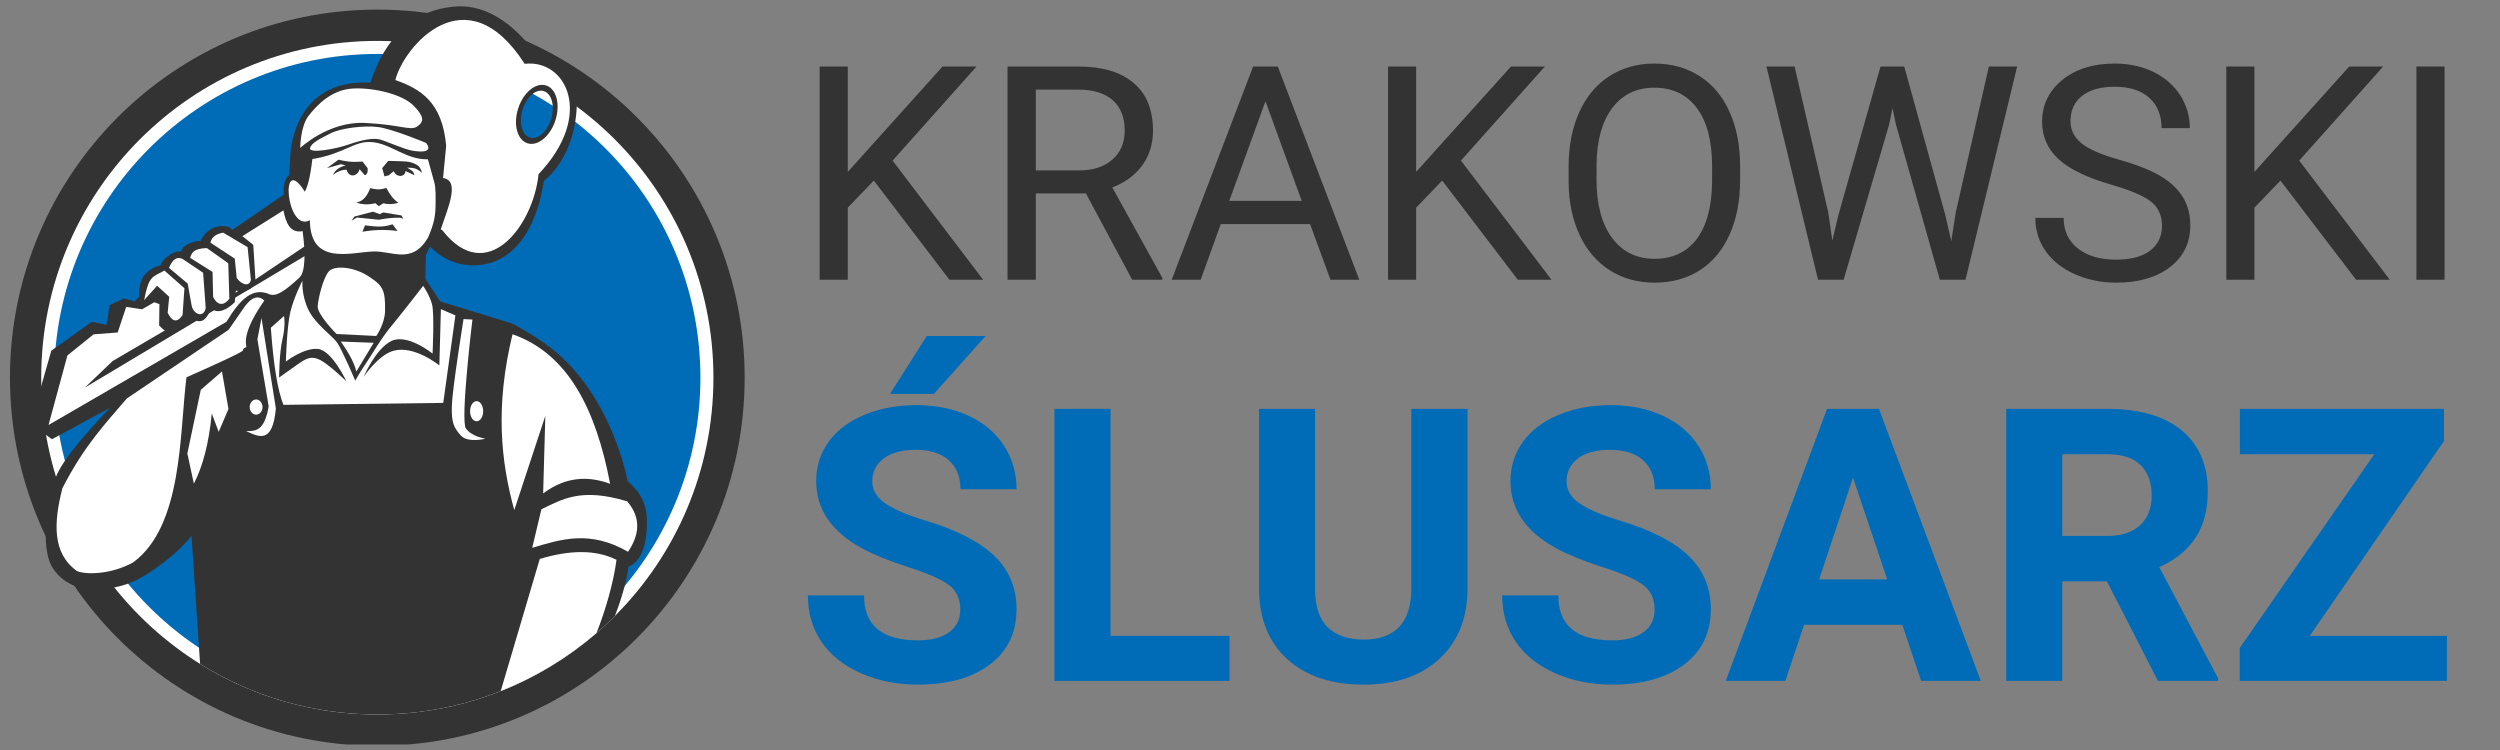 <?xml version="1.0" encoding="UTF-8"?>
<svg xmlns="http://www.w3.org/2000/svg" xmlns:xlink="http://www.w3.org/1999/xlink" width="600" zoomAndPan="magnify" viewBox="0 0 450 135" height="180" preserveAspectRatio="xMidYMid meet" version="1.0">
  <rect x="0" y="0" width="450" height="135" fill="#808080" stroke="none"/>
  <defs>
    <g></g>
    <clipPath id="11166a8bea">
      <path d="M 1.793 1.605 L 134.043 1.605 L 134.043 134.008 L 1.793 134.008 Z M 1.793 1.605 " clip-rule="nonzero"></path>
    </clipPath>
  </defs>
  <g fill="#333333" fill-opacity="1">
    <g transform="translate(143.085, 50.347)">
      <g>
        <path d="M 14.203 -17.844 L 9.516 -12.969 L 9.516 0 L 4.453 0 L 4.453 -38.375 L 9.516 -38.375 L 9.516 -19.406 L 26.578 -38.375 L 32.688 -38.375 L 17.578 -21.438 L 33.875 0 L 27.812 0 Z M 14.203 -17.844 "></path>
      </g>
    </g>
  </g>
  <g fill="#333333" fill-opacity="1">
    <g transform="translate(176.932, 50.347)">
      <g>
        <path d="M 18.531 -15.531 L 9.516 -15.531 L 9.516 0 L 4.422 0 L 4.422 -38.375 L 17.141 -38.375 C 21.461 -38.375 24.785 -37.391 27.109 -35.422 C 29.441 -33.453 30.609 -30.586 30.609 -26.828 C 30.609 -24.441 29.961 -22.359 28.672 -20.578 C 27.379 -18.805 25.582 -17.484 23.281 -16.609 L 32.297 -0.312 L 32.297 0 L 26.859 0 Z M 9.516 -19.672 L 17.297 -19.672 C 19.805 -19.672 21.801 -20.316 23.281 -21.609 C 24.77 -22.91 25.516 -24.648 25.516 -26.828 C 25.516 -29.203 24.805 -31.02 23.391 -32.281 C 21.973 -33.551 19.93 -34.195 17.266 -34.219 L 9.516 -34.219 Z M 9.516 -19.672 "></path>
      </g>
    </g>
  </g>
  <g fill="#333333" fill-opacity="1">
    <g transform="translate(210.173, 50.347)">
      <g>
        <path d="M 25.641 -10.016 L 9.562 -10.016 L 5.953 0 L 0.734 0 L 15.391 -38.375 L 19.828 -38.375 L 34.5 0 L 29.312 0 Z M 11.094 -14.188 L 24.141 -14.188 L 17.609 -32.125 Z M 11.094 -14.188 "></path>
      </g>
    </g>
  </g>
  <g fill="#333333" fill-opacity="1">
    <g transform="translate(245.391, 50.347)">
      <g>
        <path d="M 14.203 -17.844 L 9.516 -12.969 L 9.516 0 L 4.453 0 L 4.453 -38.375 L 9.516 -38.375 L 9.516 -19.406 L 26.578 -38.375 L 32.688 -38.375 L 17.578 -21.438 L 33.875 0 L 27.812 0 Z M 14.203 -17.844 "></path>
      </g>
    </g>
  </g>
  <g fill="#333333" fill-opacity="1">
    <g transform="translate(279.238, 50.347)">
      <g>
        <path d="M 33.984 -17.953 C 33.984 -14.191 33.348 -10.91 32.078 -8.109 C 30.816 -5.305 29.023 -3.164 26.703 -1.688 C 24.379 -0.207 21.672 0.531 18.578 0.531 C 15.555 0.531 12.875 -0.207 10.531 -1.688 C 8.195 -3.176 6.383 -5.297 5.094 -8.047 C 3.801 -10.797 3.141 -13.984 3.109 -17.609 L 3.109 -20.375 C 3.109 -24.062 3.75 -27.32 5.031 -30.156 C 6.312 -32.988 8.125 -35.156 10.469 -36.656 C 12.82 -38.156 15.508 -38.906 18.531 -38.906 C 21.602 -38.906 24.312 -38.16 26.656 -36.672 C 29.008 -35.191 30.816 -33.039 32.078 -30.219 C 33.348 -27.395 33.984 -24.113 33.984 -20.375 Z M 28.938 -20.422 C 28.938 -24.973 28.02 -28.469 26.188 -30.906 C 24.363 -33.344 21.812 -34.562 18.531 -34.562 C 15.332 -34.562 12.812 -33.344 10.969 -30.906 C 9.133 -28.469 8.191 -25.086 8.141 -20.766 L 8.141 -17.953 C 8.141 -13.535 9.066 -10.066 10.922 -7.547 C 12.773 -5.023 15.328 -3.766 18.578 -3.766 C 21.848 -3.766 24.379 -4.953 26.172 -7.328 C 27.961 -9.711 28.883 -13.129 28.938 -17.578 Z M 28.938 -20.422 "></path>
      </g>
    </g>
  </g>
  <g fill="#333333" fill-opacity="1">
    <g transform="translate(316.354, 50.347)">
      <g>
        <path d="M 12.734 -12.094 L 13.469 -7.031 L 14.547 -11.594 L 22.141 -38.375 L 26.406 -38.375 L 33.812 -11.594 L 34.875 -6.953 L 35.688 -12.125 L 41.641 -38.375 L 46.734 -38.375 L 37.438 0 L 32.812 0 L 24.906 -27.969 L 24.297 -30.891 L 23.703 -27.969 L 15.5 0 L 10.891 0 L 1.609 -38.375 L 6.672 -38.375 Z M 12.734 -12.094 "></path>
      </g>
    </g>
  </g>
  <g fill="#333333" fill-opacity="1">
    <g transform="translate(364.252, 50.347)">
      <g>
        <path d="M 15.766 -17.109 C 11.422 -18.359 8.258 -19.891 6.281 -21.703 C 4.312 -23.523 3.328 -25.77 3.328 -28.438 C 3.328 -31.457 4.531 -33.957 6.938 -35.938 C 9.352 -37.914 12.5 -38.906 16.375 -38.906 C 19.008 -38.906 21.359 -38.395 23.422 -37.375 C 25.484 -36.352 27.082 -34.945 28.219 -33.156 C 29.352 -31.363 29.922 -29.406 29.922 -27.281 L 24.828 -27.281 C 24.828 -29.602 24.086 -31.426 22.609 -32.75 C 21.141 -34.07 19.062 -34.734 16.375 -34.734 C 13.875 -34.734 11.926 -34.188 10.531 -33.094 C 9.133 -32 8.438 -30.473 8.438 -28.516 C 8.438 -26.953 9.098 -25.629 10.422 -24.547 C 11.754 -23.473 14.016 -22.488 17.203 -21.594 C 20.391 -20.695 22.883 -19.707 24.688 -18.625 C 26.488 -17.539 27.82 -16.273 28.688 -14.828 C 29.562 -13.391 30 -11.695 30 -9.75 C 30 -6.645 28.785 -4.156 26.359 -2.281 C 23.93 -0.406 20.691 0.531 16.641 0.531 C 13.992 0.531 11.531 0.023 9.25 -0.984 C 6.969 -1.992 5.207 -3.379 3.969 -5.141 C 2.727 -6.898 2.109 -8.895 2.109 -11.125 L 7.203 -11.125 C 7.203 -8.801 8.055 -6.969 9.766 -5.625 C 11.484 -4.281 13.773 -3.609 16.641 -3.609 C 19.305 -3.609 21.348 -4.148 22.766 -5.234 C 24.191 -6.328 24.906 -7.812 24.906 -9.688 C 24.906 -11.57 24.242 -13.031 22.922 -14.062 C 21.609 -15.094 19.223 -16.109 15.766 -17.109 Z M 15.766 -17.109 "></path>
      </g>
    </g>
  </g>
  <g fill="#333333" fill-opacity="1">
    <g transform="translate(396.28, 50.347)">
      <g>
        <path d="M 14.203 -17.844 L 9.516 -12.969 L 9.516 0 L 4.453 0 L 4.453 -38.375 L 9.516 -38.375 L 9.516 -19.406 L 26.578 -38.375 L 32.688 -38.375 L 17.578 -21.438 L 33.875 0 L 27.812 0 Z M 14.203 -17.844 "></path>
      </g>
    </g>
  </g>
  <g fill="#333333" fill-opacity="1">
    <g transform="translate(430.127, 50.347)">
      <g>
        <path d="M 9.891 0 L 4.828 0 L 4.828 -38.375 L 9.891 -38.375 Z M 9.891 0 "></path>
      </g>
    </g>
  </g>
  <g fill="#006cb7" fill-opacity="1">
    <g transform="translate(143.085, 122.562)">
      <g>
        <path d="M 29.766 -12.844 C 29.766 -14.75 29.094 -16.211 27.75 -17.234 C 26.406 -18.254 23.984 -19.328 20.484 -20.453 C 16.984 -21.586 14.211 -22.707 12.172 -23.812 C 6.609 -26.812 3.828 -30.859 3.828 -35.953 C 3.828 -38.598 4.57 -40.957 6.062 -43.031 C 7.562 -45.102 9.707 -46.723 12.5 -47.891 C 15.289 -49.055 18.422 -49.641 21.891 -49.641 C 25.391 -49.641 28.504 -49.004 31.234 -47.734 C 33.973 -46.473 36.098 -44.688 37.609 -42.375 C 39.129 -40.062 39.891 -37.438 39.891 -34.5 L 29.797 -34.5 C 29.797 -36.75 29.086 -38.492 27.672 -39.734 C 26.266 -40.973 24.281 -41.594 21.719 -41.594 C 19.258 -41.594 17.344 -41.07 15.969 -40.031 C 14.602 -38.988 13.922 -37.617 13.922 -35.922 C 13.922 -34.328 14.723 -32.988 16.328 -31.906 C 17.93 -30.832 20.289 -29.828 23.406 -28.891 C 29.145 -27.16 33.328 -25.016 35.953 -22.453 C 38.578 -19.898 39.891 -16.723 39.891 -12.922 C 39.891 -8.68 38.285 -5.352 35.078 -2.938 C 31.867 -0.531 27.551 0.672 22.125 0.672 C 18.363 0.672 14.938 -0.016 11.844 -1.391 C 8.75 -2.773 6.391 -4.664 4.766 -7.062 C 3.141 -9.457 2.328 -12.238 2.328 -15.406 L 12.438 -15.406 C 12.438 -10 15.664 -7.297 22.125 -7.297 C 24.531 -7.297 26.406 -7.781 27.75 -8.75 C 29.094 -9.727 29.766 -11.094 29.766 -12.844 Z M 23.734 -62.078 L 34.328 -62.078 L 25.016 -51.656 L 17.109 -51.656 Z M 23.734 -62.078 "></path>
      </g>
    </g>
  </g>
  <g fill="#006cb7" fill-opacity="1">
    <g transform="translate(185.427, 122.562)">
      <g>
        <path d="M 14.469 -8.109 L 35.891 -8.109 L 35.891 0 L 4.375 0 L 4.375 -48.969 L 14.469 -48.969 Z M 14.469 -8.109 "></path>
      </g>
    </g>
  </g>
  <g fill="#006cb7" fill-opacity="1">
    <g transform="translate(222.724, 122.562)">
      <g>
        <path d="M 41.438 -48.969 L 41.438 -16.719 C 41.438 -11.352 39.758 -7.113 36.406 -4 C 33.051 -0.883 28.473 0.672 22.672 0.672 C 16.953 0.672 12.41 -0.836 9.047 -3.859 C 5.68 -6.891 3.969 -11.051 3.906 -16.344 L 3.906 -48.969 L 13.984 -48.969 L 13.984 -16.641 C 13.984 -13.441 14.75 -11.109 16.281 -9.641 C 17.82 -8.172 19.953 -7.438 22.672 -7.438 C 28.336 -7.438 31.219 -10.414 31.312 -16.375 L 31.312 -48.969 Z M 41.438 -48.969 "></path>
      </g>
    </g>
  </g>
  <g fill="#006cb7" fill-opacity="1">
    <g transform="translate(268.058, 122.562)">
      <g>
        <path d="M 29.766 -12.844 C 29.766 -14.75 29.094 -16.211 27.75 -17.234 C 26.406 -18.254 23.984 -19.328 20.484 -20.453 C 16.984 -21.586 14.211 -22.707 12.172 -23.812 C 6.609 -26.812 3.828 -30.859 3.828 -35.953 C 3.828 -38.598 4.57 -40.957 6.062 -43.031 C 7.562 -45.102 9.707 -46.723 12.5 -47.891 C 15.289 -49.055 18.422 -49.641 21.891 -49.641 C 25.391 -49.641 28.504 -49.004 31.234 -47.734 C 33.973 -46.473 36.098 -44.688 37.609 -42.375 C 39.129 -40.062 39.891 -37.438 39.891 -34.5 L 29.797 -34.5 C 29.797 -36.75 29.086 -38.492 27.672 -39.734 C 26.266 -40.973 24.281 -41.594 21.719 -41.594 C 19.258 -41.594 17.344 -41.07 15.969 -40.031 C 14.602 -38.988 13.922 -37.617 13.922 -35.922 C 13.922 -34.328 14.723 -32.988 16.328 -31.906 C 17.93 -30.832 20.289 -29.828 23.406 -28.891 C 29.145 -27.16 33.328 -25.016 35.953 -22.453 C 38.578 -19.898 39.891 -16.723 39.891 -12.922 C 39.891 -8.68 38.285 -5.352 35.078 -2.938 C 31.867 -0.531 27.551 0.672 22.125 0.672 C 18.363 0.672 14.938 -0.016 11.844 -1.391 C 8.75 -2.773 6.391 -4.664 4.766 -7.062 C 3.141 -9.457 2.328 -12.238 2.328 -15.406 L 12.438 -15.406 C 12.438 -10 15.664 -7.297 22.125 -7.297 C 24.531 -7.297 26.406 -7.781 27.75 -8.75 C 29.094 -9.727 29.766 -11.094 29.766 -12.844 Z M 29.766 -12.844 "></path>
      </g>
    </g>
  </g>
  <g fill="#006cb7" fill-opacity="1">
    <g transform="translate(310.4, 122.562)">
      <g>
        <path d="M 32.016 -10.094 L 14.328 -10.094 L 10.969 0 L 0.234 0 L 18.469 -48.969 L 27.812 -48.969 L 46.141 0 L 35.406 0 Z M 17.047 -18.266 L 29.297 -18.266 L 23.141 -36.594 Z M 17.047 -18.266 "></path>
      </g>
    </g>
  </g>
  <g fill="#006cb7" fill-opacity="1">
    <g transform="translate(356.744, 122.562)">
      <g>
        <path d="M 22.5 -17.922 L 14.469 -17.922 L 14.469 0 L 4.375 0 L 4.375 -48.969 L 22.562 -48.969 C 28.352 -48.969 32.816 -47.676 35.953 -45.094 C 39.086 -42.52 40.656 -38.879 40.656 -34.172 C 40.656 -30.828 39.93 -28.039 38.484 -25.812 C 37.047 -23.582 34.859 -21.805 31.922 -20.484 L 42.516 -0.469 L 42.516 0 L 31.688 0 Z M 14.469 -26.094 L 22.594 -26.094 C 25.133 -26.094 27.098 -26.738 28.484 -28.031 C 29.867 -29.32 30.562 -31.098 30.562 -33.359 C 30.562 -35.672 29.906 -37.488 28.594 -38.812 C 27.289 -40.133 25.281 -40.797 22.562 -40.797 L 14.469 -40.797 Z M 14.469 -26.094 "></path>
      </g>
    </g>
  </g>
  <g fill="#006cb7" fill-opacity="1">
    <g transform="translate(400.7, 122.562)">
      <g>
        <path d="M 15.062 -8.109 L 39.75 -8.109 L 39.75 0 L 2.453 0 L 2.453 -5.922 L 26.672 -40.797 L 2.484 -40.797 L 2.484 -48.969 L 39.219 -48.969 L 39.219 -43.188 Z M 15.062 -8.109 "></path>
      </g>
    </g>
  </g>
  <g clip-path="url(#11166a8bea)">
    <path fill="#333333" d="M 67.918 1.727 C 104.438 1.727 134.039 31.391 134.039 67.984 C 134.039 104.578 104.438 134.242 67.918 134.242 C 31.398 134.242 1.793 104.578 1.793 67.984 C 1.793 31.391 31.398 1.727 67.918 1.727 " fill-opacity="1" fill-rule="nonzero"></path>
  </g>
  <path fill="#ffffff" d="M 7.418 67.984 C 7.418 34.504 34.504 7.363 67.918 7.363 C 101.332 7.363 128.418 34.504 128.418 67.984 C 128.418 101.469 101.332 128.609 67.918 128.609 C 34.504 128.609 7.418 101.469 7.418 67.984 " fill-opacity="1" fill-rule="nonzero"></path>
  <path fill="#006cb7" d="M 67.918 9.711 C 100.039 9.711 126.074 35.801 126.074 67.984 C 126.074 100.172 100.039 126.262 67.918 126.262 C 35.797 126.262 9.758 100.172 9.758 67.984 C 9.758 35.801 35.797 9.711 67.918 9.711 " fill-opacity="1" fill-rule="nonzero"></path>
  <path fill="#333333" d="M 97.855 16.387 C 99.289 16.809 99.902 19.027 99.227 21.344 C 98.551 23.656 96.836 25.195 95.402 24.773 C 93.973 24.355 93.359 22.133 94.035 19.816 C 94.711 17.504 96.422 15.965 97.855 16.387 Z M 97.863 32.594 C 97.863 32.594 103.812 28.484 103.84 18.109 C 103.867 9.578 96.18 9.422 96.18 9.422 C 96.18 9.422 90.492 0.617 82.145 1.164 C 65.012 2.277 64.777 25.613 64.777 25.613 L 26.129 52.168 L 24.254 54.27 L 22.266 53.715 L 19.727 54.934 L 19.176 58.473 L 16.523 57.922 L 9.238 63.121 L 5.484 76.285 L 9.348 79.055 L 76.223 42.891 C 76.223 42.891 79.734 48.711 86.859 47.633 C 96.516 46.168 97.863 32.594 97.863 32.594 " fill-opacity="1" fill-rule="evenodd"></path>
  <path fill="#333333" d="M 113.156 101.965 C 112.906 103.617 112.523 105.32 111.996 107.078 C 75.707 107.973 49.637 108.605 35.309 108.953 L 34.469 96.434 C 34.469 96.434 32.703 98.969 28.273 102.121 C 23.84 105.277 21.684 105.625 18.305 106.09 C 14.922 106.559 10.973 105.059 9.227 101.785 C 7.477 98.516 8.121 89.891 10.336 85.219 C 10.375 85.133 10.422 85.043 10.465 84.957 C 12.863 80.238 21.062 72.137 21.062 72.137 L 25.027 53.793 C 24.941 51.016 25.445 48.75 28.922 47.73 C 29.215 46.48 31.695 44.891 32.617 45.309 C 32.777 44.328 34.129 43.461 36.098 43.367 C 37.465 40.645 39.57 40.512 41.117 40.824 L 45.777 44.445 L 47.879 53.441 L 46.945 58.117 L 49.625 57.18 L 53.359 50.637 C 53.766 48.531 54.312 47.07 53.824 40.824 C 50.914 37.977 50.273 32.766 52.059 31.527 L 52.27 27.859 C 52.27 27.859 52.605 13.977 66.883 14.891 C 77.715 15.582 78.539 25.285 78.539 25.285 C 79.422 27.078 80.098 29.078 79.941 31.945 C 81.527 33.688 81.434 36.555 79.242 40.824 L 76.672 45.848 L 76.559 50.172 L 79.242 54.262 L 92.18 58.23 C 92.18 58.23 96.027 60.219 99.059 62.555 C 110.246 71.176 112.996 86.668 112.996 86.668 C 112.996 86.668 116.266 88.93 116.43 93.164 C 116.746 101.156 113.156 101.965 113.156 101.965 " fill-opacity="1" fill-rule="evenodd"></path>
  <path fill="#ffffff" d="M 77.023 28.676 C 73.035 28.754 70.445 25.887 66.949 25.578 C 63.766 25.293 61.926 27.715 56.227 28.629 C 55.809 32.203 55.344 33.555 54.871 34.516 C 50.281 27.148 51.492 41.988 55.777 39.641 C 55.844 47.891 63.141 45.398 67.23 45.262 C 70.594 45.156 74.145 47.645 77.023 42.812 C 78.238 40.098 78.391 38.535 78.402 36.812 C 78.414 35.523 78.465 33.93 78.191 32.879 L 77.023 28.676 " fill-opacity="1" fill-rule="evenodd"></path>
  <path fill="#ffffff" d="M 92.254 60.168 C 102.215 63.629 107.277 73.668 109.82 87.086 C 105.805 85.602 101.785 85.809 97.766 88.82 L 98.16 74.852 L 92.57 91.82 C 90.148 83.016 89.102 73.176 92.254 60.168 " fill-opacity="1" fill-rule="evenodd"></path>
  <path fill="#333333" d="M 70.656 40.375 C 68.68 41.047 67.242 40.715 65.707 40.562 L 65.23 41.707 C 67.012 41.418 68.938 41.238 71.551 41.574 L 70.656 40.375 " fill-opacity="1" fill-rule="evenodd"></path>
  <path fill="#333333" d="M 69 38.238 L 68.336 38.543 L 67.137 38.102 L 63.805 38.98 L 63.289 39.707 L 64.258 39.152 L 68.184 39.555 C 69.422 39.336 70.672 39.133 72.105 39.191 L 72.578 39.402 L 72.293 38.789 L 69 38.238 " fill-opacity="1" fill-rule="evenodd"></path>
  <path fill="#333333" d="M 69.535 33.828 C 68.094 34.293 67.426 34.023 66.641 33.867 C 65.926 35.758 65.043 36.25 64.129 36.48 C 65.102 36.777 66.164 36.934 67.555 36.578 L 68.184 37.113 L 69 36.598 C 69.766 36.777 70.609 36.832 71.703 36.5 C 70.695 35.812 70.086 34.844 69.535 33.828 " fill-opacity="1" fill-rule="evenodd"></path>
  <path fill="#333333" d="M 68.793 30.262 L 69.879 28.965 C 69.879 28.965 72.293 29.004 73.055 29.062 C 73.82 29.117 74.578 29.367 75.168 29.766 C 75.758 30.168 75.969 31.121 75.969 31.121 C 75.969 31.121 75.168 30.301 74.199 30.223 C 73.656 30.184 73.285 30.168 73.285 30.168 C 73.285 30.168 74.18 30.719 74.312 30.871 C 74.445 31.027 74.617 31.559 74.617 31.559 L 73 30.777 C 72.938 31.883 71.398 32.023 70.867 30.816 L 69.973 31.559 L 69.211 31.75 L 68.793 30.262 " fill-opacity="1" fill-rule="evenodd"></path>
  <path fill="#ffffff" d="M 67.73 60.473 C 67.73 60.473 69.273 58.305 69.312 55.949 C 69.375 52.105 68.906 51.383 66.184 49.641 C 63.648 48.02 60.137 47.688 59.141 48.906 C 58.145 50.125 57.297 53.613 57.184 55.109 C 57.074 56.605 60.582 60.125 60.582 60.125 L 67.73 60.473 " fill-opacity="1" fill-rule="evenodd"></path>
  <path fill="#ffffff" d="M 67.266 61.703 L 61.352 61.48 C 62.934 63.742 63.859 65.539 64.133 66.879 L 67.266 61.703 " fill-opacity="1" fill-rule="evenodd"></path>
  <path fill="#ffffff" d="M 51.02 72.871 L 79.785 72.52 L 81.973 56.77 L 79.363 55.645 L 79.082 65.781 C 79.082 65.781 74.586 62.074 70.789 63.152 C 68.043 63.934 65.441 67.852 65.441 67.852 C 65.441 67.852 67.598 62.754 70.473 61.371 C 73.348 59.984 77.863 63.645 77.863 63.645 C 77.863 63.645 78.211 56.438 77.77 54.777 C 77.328 53.117 76.168 51.453 76.168 51.453 C 76.168 51.453 72.406 56.328 70.473 58.656 C 68.539 60.98 66.824 64.027 65.828 65.469 C 64.836 66.91 63.949 68.516 63.949 68.516 C 63.949 68.516 61.629 63.086 60.742 61.758 C 59.859 60.43 56.762 58.379 55.492 55.719 C 54.219 53.059 54.441 50.512 54.441 50.512 C 54.441 50.512 52.949 53.395 52.285 56.051 C 51.621 58.711 51.457 65.082 51.457 65.082 C 51.457 65.082 54.664 62.586 57.207 62.809 C 59.75 63.031 62.348 68.625 62.348 68.625 C 62.348 68.625 59.25 65.637 57.648 64.805 C 56.047 63.973 55.105 64.527 53.668 65.523 C 52.23 66.52 50.242 67.961 50.242 67.961 C 50.242 67.961 50.242 63.641 50.848 61.039 C 51.457 58.434 51.125 56.883 51.125 56.883 L 48.75 58.988 C 49.223 65.688 49.98 70.312 51.02 72.871 " fill-opacity="1" fill-rule="evenodd"></path>
  <path fill="#ffffff" d="M 83.855 77.098 C 82.844 75.582 85.039 57.52 85.039 57.52 L 83.438 57.434 C 83.438 57.434 81.414 70.012 81.332 73.047 C 81.246 76.086 81.668 76.93 82.93 78.367 C 84.191 79.801 87.395 78.957 87.395 78.957 C 87.395 78.957 84.867 78.621 83.855 77.098 " fill-opacity="1" fill-rule="evenodd"></path>
  <path fill="#ffffff" d="M 85.797 72.203 C 86.445 72.203 86.973 73.016 86.973 74.02 C 86.973 75.02 86.445 75.832 85.797 75.832 C 85.145 75.832 84.613 75.02 84.613 74.02 C 84.613 73.016 85.145 72.203 85.797 72.203 " fill-opacity="1" fill-rule="evenodd"></path>
  <path fill="#ffffff" d="M 54.043 26.625 C 54.043 26.625 59.109 21.836 65.621 22.125 C 72.129 22.414 73.891 23.637 75.145 22.738 C 76.391 21.836 76.328 20.938 74.438 19.008 C 72.543 17.082 67.637 15.766 63.664 15.926 C 59.688 16.086 57.059 18.914 55.551 20.84 C 54.043 22.77 54.043 26.625 54.043 26.625 " fill-opacity="1" fill-rule="evenodd"></path>
  <path fill="#ffffff" d="M 76.684 25.723 C 76.684 25.723 70.621 23.188 68.023 22.863 C 65.426 22.543 61.289 23.09 59.527 23.988 C 57.762 24.891 55.969 25.723 55.809 26.688 C 55.648 27.652 60.262 26.883 62.734 26.016 C 65.203 25.145 67.156 24.824 68.281 25.082 C 69.402 25.34 72.691 26.883 74.309 27.137 C 78.574 27.812 76.684 25.723 76.684 25.723 " fill-opacity="1" fill-rule="evenodd"></path>
  <path fill="#ffffff" d="M 40.164 41.875 L 44.57 44.488 L 45.156 50.359 C 44.93 51.711 43.465 51.246 42.609 50.035 L 42.258 46.559 L 37.875 43.68 C 38.145 42.527 39.051 42.086 40.164 41.875 " fill-opacity="1" fill-rule="evenodd"></path>
  <path fill="#ffffff" d="M 32.859 46.609 L 36.562 49.098 L 37.027 55.43 C 36.711 57.328 34.691 56.648 34.453 54.766 L 33.785 51.047 L 30.426 48.219 C 31.043 46.672 31.855 46.137 32.859 46.609 " fill-opacity="1" fill-rule="evenodd"></path>
  <path fill="#ffffff" d="M 29.598 48.707 L 33.199 51.879 L 32.859 56.711 C 31.676 58.461 30.797 57.523 30.18 56.305 L 30.461 53.422 L 28.281 51.438 L 25.945 54.023 C 26.781 49.695 27.371 49.879 29.598 48.707 " fill-opacity="1" fill-rule="evenodd"></path>
  <path fill="#ffffff" d="M 43.629 55.781 L 41.148 59.363 L 22.836 71.719 C 19.004 76.219 15.195 80.141 11.234 87.879 C 9.664 94.031 9.355 99.574 13.859 102.793 C 15.398 103.445 19.848 103.473 23.93 101.258 C 32.906 94.715 32.301 78.082 33.559 67.918 C 48.035 61.488 42.082 63.703 44.359 62.438 C 43.871 60.516 45.102 57.645 47.57 54.102 C 46.367 52.957 45.051 53.586 43.629 55.781 " fill-opacity="1" fill-rule="evenodd"></path>
  <path fill="#ffffff" d="M 46.332 61.082 L 48.363 73.156 C 47.574 77.715 45.926 77.59 44.301 77.598 C 46.672 78.695 49.07 79.91 49.656 73.527 L 47.07 57.242 L 46.332 61.082 " fill-opacity="1" fill-rule="evenodd"></path>
  <path fill="#ffffff" d="M 46.102 71.906 C 46.738 71.906 47.254 72.52 47.254 73.273 C 47.254 74.027 46.738 74.637 46.102 74.637 C 45.465 74.637 44.945 74.027 44.945 73.273 C 44.945 72.52 45.465 71.906 46.102 71.906 " fill-opacity="1" fill-rule="evenodd"></path>
  <path fill="#333333" d="M 66.176 30.266 L 65.246 29.074 C 63.105 29.254 62.008 29.004 60.934 28.738 L 58.852 30.266 L 61.379 29.559 L 62.234 29.781 C 60.914 30.082 60.32 30.723 59.93 31.457 C 60.734 30.902 61.547 30.523 62.383 30.562 C 62.879 32.184 64.453 31.656 64.727 30.453 L 65.656 31.531 C 66.07 31.434 66.246 31.012 66.176 30.266 " fill-opacity="1" fill-rule="evenodd"></path>
  <path fill="#ffffff" d="M 112.895 90.242 C 104.59 87.723 101.207 89.871 97.453 91.664 L 95.797 98.609 C 100.996 97.062 106.145 95.355 113.051 99.32 C 115.543 95.605 114.988 92.715 112.895 90.242 " fill-opacity="1" fill-rule="evenodd"></path>
  <path fill="#ffffff" d="M 51.02 37.867 L 43.633 42.504 L 45.59 44.078 L 45.992 50.496 C 45.672 51.988 44.344 52.668 42.465 52.32 L 42.254 54.402 C 40.984 55.668 39.152 56.676 38.035 55.465 C 36.535 59.188 35.277 57.418 33.852 57.266 C 31.402 61.039 29.984 59.984 28.645 58.586 L 28.695 54.738 L 27.766 54.41 L 25.57 55.672 L 22.719 55.234 L 21.184 59.848 L 16.852 60.18 L 12.137 63.969 L 8.734 76.5 L 40.762 57.926 C 43.301 53.703 45.582 51.629 48.594 53.004 C 49.863 53.383 51.371 52.289 53.863 50 C 55.074 48.887 54.938 45.246 54.473 41.605 C 52.27 42.02 51.473 40.215 51.02 37.867 " fill-opacity="1" fill-rule="evenodd"></path>
  <path fill="#ffffff" d="M 98.316 15.387 C 100.164 15.988 100.902 18.809 99.969 21.68 C 99.035 24.547 96.777 26.391 94.934 25.785 C 93.086 25.184 92.348 22.363 93.281 19.492 C 94.211 16.621 96.469 14.781 98.316 15.387 Z M 71.164 14.406 C 72.629 8.445 83.871 -4.977 94.441 11.492 C 101.883 10.602 107.074 20.684 96.938 31.348 C 96.016 40.617 87.625 51.656 79.66 41.492 C 79.582 41.391 79.449 41.348 79.34 41.273 C 80.738 37.16 82.797 32.504 79.754 32.039 L 80.309 26.277 C 79.645 18.332 75.633 15.988 71.164 14.406 " fill-opacity="1" fill-rule="evenodd"></path>
  <path fill="#ffffff" d="M 41.125 73.617 L 39.367 77.73 L 38.121 74.426 C 37.59 79.941 36.461 84.023 34.895 87.059 L 33.723 81.625 L 36.141 70.164 L 39.953 66.859 L 41.125 73.617 " fill-opacity="1" fill-rule="evenodd"></path>
  <path fill="#333333" d="M 55.992 45.406 L 15.273 69.766 L 20.273 64.984 L 33.547 57.211 L 35.484 56.914 L 36.848 56.469 L 38.469 54.82 C 39.582 54.512 40.762 53.988 42.121 52.875 L 55.695 43.762 L 55.992 45.406 " fill-opacity="1" fill-rule="evenodd"></path>
  <path fill="#ffffff" d="M 37.242 44.656 L 41.09 47.391 L 41.285 53.773 C 40.594 54.758 39.289 55.375 38.363 53.426 L 38.262 48.949 L 34.223 46.414 C 34.508 45.586 34.703 44.73 37.242 44.656 " fill-opacity="1" fill-rule="evenodd"></path>
  <path fill="#333333" d="M 36.016 119.508 L 35.309 108.953 C 57.414 101.789 82.977 101.168 111.992 107.09 C 111.625 108.324 111.188 109.586 110.68 110.871 C 99.734 121.832 84.617 128.609 67.918 128.609 C 56.211 128.609 45.277 125.277 36.016 119.508 " fill-opacity="1" fill-rule="nonzero"></path>
  <path fill="#ffffff" d="M 97.16 100.609 C 102.539 98.992 107.215 98.887 110.973 100.766 C 110.445 104.855 108.953 109.973 107.371 113.945 C 102.289 118.332 96.469 121.887 90.125 124.395 L 97.16 100.609 " fill-opacity="1" fill-rule="nonzero"></path>
</svg>
